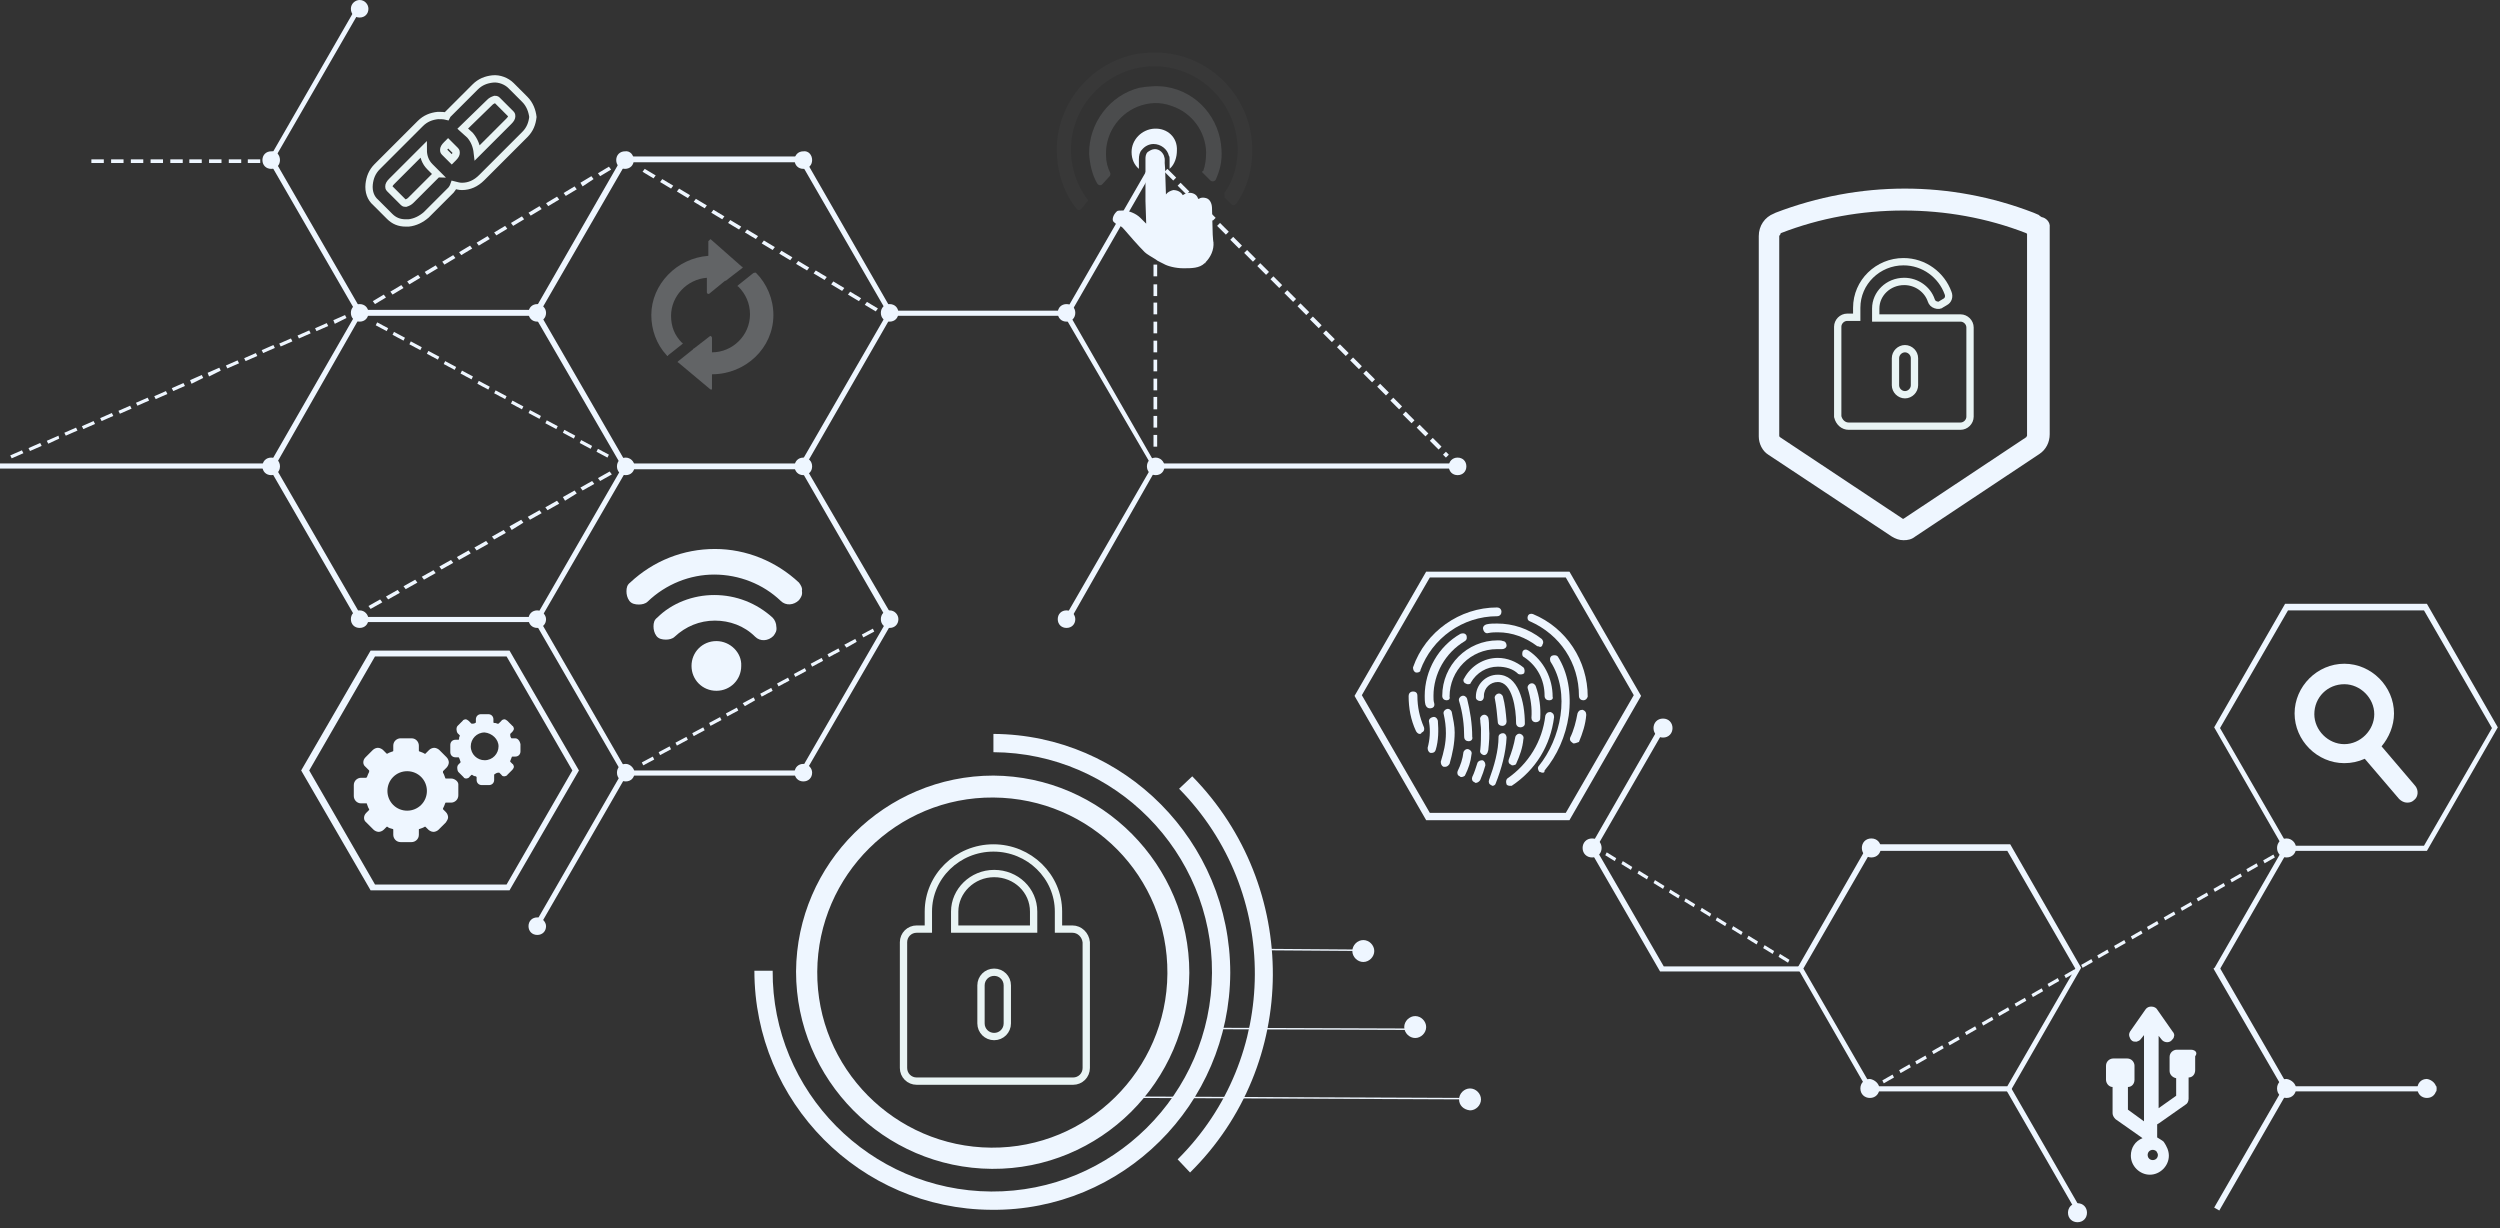 <svg width="342" height="168" viewBox="0 0 342 168" fill="none" xmlns="http://www.w3.org/2000/svg">
<rect x="0" y="0" width="342" height="168" fill="#333333" stroke="none"/>
<path d="M246.4 132.9H227.1L217.4 116.1L227 99.4L227.7 99.8L218.3 116.1L227.6 132.2H246.4V132.9Z" fill="#EEF6FF"/>
<path d="M275 149.3H255.6L245.9 132.4L255.6 115.5H275L284.7 132.4L275 149.3ZM256 148.6H274.6L283.9 132.5L274.6 116.4H256L246.7 132.5L256 148.6Z" fill="#EEF6FF"/>
<path d="M275.1 148.8L274.5 149.2L284 165.7L284.6 165.3L275.1 148.8Z" fill="#EEF6FF"/>
<path d="M303.6 165.6L302.9 165.2L312.3 148.9L302.8 132.5L303.5 132.1L313.2 148.9L303.6 165.6Z" fill="#EEF6FF"/>
<path d="M312.5 115.8L302.9 132.5L303.5 132.9L313.1 116.2L312.5 115.8Z" fill="#EEF6FF"/>
<path d="M333.3 148.6H312.8V149.3H333.3V148.6Z" fill="#EEF6FF"/>
<path d="M214.2 79L223.5 95.1L214.2 111.2H195.6L186.3 95.1L195.6 79H214.2ZM214.7 78.2H195.1L185.3 95.2L195.1 112.2H214.7L224.5 95.2L214.7 78.2Z" fill="#EEF6FF"/>
<path d="M257.3 116C257.3 116.7 256.8 117.3 256 117.3C255.3 117.3 254.7 116.8 254.7 116C254.7 115.3 255.2 114.7 256 114.7C256.8 114.7 257.3 115.3 257.3 116Z" fill="#EEF6FF"/>
<path d="M314.1 116C314.1 116.7 313.6 117.3 312.8 117.3C312.1 117.3 311.5 116.8 311.5 116C311.5 115.3 312 114.7 312.8 114.7C313.5 114.7 314.1 115.3 314.1 116Z" fill="#EEF6FF"/>
<path d="M285.5 165.9C285.5 166.6 285 167.2 284.2 167.2C283.5 167.2 282.9 166.7 282.9 165.9C282.9 165.2 283.4 164.6 284.2 164.6C285 164.6 285.5 165.2 285.5 165.9Z" fill="#EEF6FF"/>
<path d="M257.1 148.9C257.1 149.6 256.6 150.2 255.8 150.2C255.1 150.2 254.5 149.7 254.5 148.9C254.5 148.2 255 147.6 255.8 147.6C256.5 147.7 257.1 148.3 257.1 148.9Z" fill="#EEF6FF"/>
<path d="M333.3 148.9C333.3 149.6 332.8 150.2 332 150.2C331.3 150.2 330.7 149.7 330.7 148.9C330.7 148.2 331.2 147.6 332 147.6C332.7 147.7 333.3 148.3 333.3 148.9Z" fill="#EEF6FF"/>
<path d="M314.1 148.9C314.1 149.6 313.6 150.2 312.8 150.2C312.1 150.2 311.5 149.7 311.5 148.9C311.5 148.2 312 147.6 312.8 147.6C313.5 147.7 314.1 148.3 314.1 148.9Z" fill="#EEF6FF"/>
<path d="M219.1 116C219.1 116.7 218.6 117.3 217.8 117.3C217.1 117.3 216.5 116.8 216.5 116C216.5 115.3 217 114.7 217.8 114.7C218.6 114.7 219.1 115.3 219.1 116Z" fill="#EEF6FF"/>
<path d="M228.8 99.6C228.8 100.3 228.3 100.9 227.5 100.9C226.8 100.9 226.2 100.4 226.2 99.6C226.2 98.9 226.7 98.3 227.5 98.3C228.3 98.3 228.8 98.9 228.8 99.6Z" fill="#EEF6FF"/>
<path d="M83.1 62.6L81.6 61.8L81.8 61.4L83.3 62.2L83.1 62.6ZM80.8 61.4L79.3 60.6L79.5 60.2L81 61L80.8 61.4ZM78.5 60L77 59.2L77.2 58.8L78.7 59.6L78.5 60ZM76.1 58.7L74.6 57.9L74.8 57.5L76.3 58.3L76.1 58.7ZM73.8 57.3L72.3 56.5L72.5 56.1L74 56.9L73.8 57.3ZM71.4 56L69.9 55.2L70.1 54.8L71.6 55.6L71.4 56ZM69.1 54.6L67.6 53.8L67.8 53.4L69.3 54.2L69.1 54.6ZM66.8 53.3L65.3 52.5L65.5 52.1L67 52.9L66.8 53.3ZM64.5 51.9L63 51.1L63.2 50.7L64.7 51.5L64.5 51.9ZM62.2 50.6L60.7 49.8L60.9 49.4L62.4 50.2L62.2 50.6ZM59.9 49.2L58.4 48.4L58.6 48L60.1 48.8L59.9 49.2ZM57.5 47.9L56 47.1L56.2 46.7L57.7 47.5L57.5 47.9ZM55.2 46.6L53.7 45.8L53.9 45.4L55.4 46.2L55.2 46.6ZM52.9 45.3L51.4 44.5L51.6 44.1L53.1 44.9L52.9 45.3Z" fill="#EEF6FF"/>
<path d="M88 104.7L87.8 104.3L89.3 103.5L89.5 103.9L88 104.7ZM90.3 103.3L90.1 102.9L91.6 102.1L91.8 102.5L90.3 103.3ZM92.6 102L92.4 101.6L93.9 100.8L94.1 101.2L92.6 102ZM94.9 100.7L94.7 100.3L96.2 99.5L96.4 99.9L94.9 100.7ZM97.2 99.3L97 98.9L98.5 98.1L98.7 98.5L97.2 99.3ZM99.5 98L99.3 97.6L100.8 96.8L101 97.2L99.5 98ZM101.9 96.6L101.6 96.2L103.1 95.4L103.3 95.8L101.9 96.6ZM104.2 95.3L104 94.9L105.5 94.1L105.7 94.5L104.2 95.3ZM106.5 93.9L106.3 93.5L107.8 92.7L108 93.1L106.5 93.9ZM108.8 92.6L108.6 92.2L110.1 91.4L110.3 91.8L108.8 92.6ZM111.1 91.2L110.9 90.8L112.4 90L112.6 90.4L111.1 91.2ZM113.4 89.9L113.2 89.5L114.7 88.7L114.9 89.1L113.4 89.9ZM115.8 88.6L115.5 88.2L117 87.4L117.2 87.8L115.8 88.6ZM118.1 87.2L117.9 86.8L119.4 86L119.6 86.4L118.1 87.2Z" fill="#EEF6FF"/>
<path d="M1.6 62.7L1.4 62.3L3 61.6L3.2 62L1.6 62.7ZM4.1 61.7L3.9 61.3L5.5 60.6L5.7 61L4.1 61.7ZM6.6 60.7L6.4 60.3L8 59.6L8.1 60L6.6 60.7ZM9 59.6L8.8 59.2L10.4 58.5L10.6 58.9L9 59.6ZM11.4 58.7L11.2 58.3L12.8 57.6L13 58L11.4 58.7ZM13.9 57.6L13.7 57.2L15.3 56.5L15.5 56.9L13.9 57.6ZM16.4 56.6L16.2 56.2L17.8 55.5L18 55.9L16.4 56.6ZM18.8 55.5L18.6 55.1L20.2 54.4L20.4 54.8L18.8 55.5ZM21.3 54.6L21.1 54.2L22.7 53.5L22.9 53.9L21.3 54.6ZM23.7 53.5L23.5 53.1L25.1 52.4L25.3 52.8L23.7 53.5ZM26.2 52.5L26 52L27.6 51.3L27.8 51.7L26.2 52.5ZM28.6 51.5L28.4 51L30 50.3L30.2 50.7L28.6 51.5ZM31.1 50.4L30.9 50L32.5 49.3L32.7 49.7L31.1 50.4ZM33.6 49.4L33.4 49L35 48.3L35.2 48.7L33.6 49.4ZM36 48.3L35.8 47.9L37.4 47.2L37.6 47.6L36 48.3ZM38.4 47.4L38.2 47L39.8 46.3L40 46.7L38.4 47.4ZM40.9 46.3L40.7 45.9L42.3 45.2L42.5 45.6L40.9 46.3ZM43.3 45.3L43.1 44.9L44.7 44.2L44.9 44.6L43.3 45.3ZM45.8 44.3L45.6 43.8L47.2 43.1L47.4 43.5L45.8 44.3ZM119.8 42.6L118.3 41.7L118.6 41.3L120.1 42.2L119.8 42.6ZM51.3 41.6L51 41.2L52.5 40.3L52.8 40.7L51.3 41.6ZM117.5 41.2L116 40.3L116.3 39.9L117.8 40.8L117.5 41.2ZM53.7 40.3L53.4 39.9L54.9 39L55.2 39.4L53.7 40.3ZM115.2 39.8L113.7 38.9L114 38.5L115.5 39.4L115.2 39.8ZM56 38.9L55.7 38.5L57.2 37.6L57.5 38L56 38.9ZM112.8 38.3L111.3 37.4L111.6 37L113.1 37.9L112.8 38.3ZM58.4 37.6L58.1 37.2L59.6 36.3L59.9 36.7L58.4 37.6ZM110.4 37L108.9 36.1L109.2 35.7L110.7 36.6L110.4 37ZM60.8 36.2L60.5 35.8L62 34.9L62.3 35.3L60.8 36.2ZM108.1 35.6L106.6 34.7L106.9 34.3L108.4 35.2L108.1 35.6ZM63.1 34.9L62.8 34.5L64.3 33.6L64.6 34L63.1 34.9ZM105.7 34.2L104.2 33.3L104.5 32.9L106 33.8L105.7 34.2ZM65.5 33.6L65.2 33.2L66.7 32.3L67 32.7L65.5 33.6ZM103.4 32.7L101.9 31.8L102.2 31.4L103.7 32.3L103.4 32.7ZM67.9 32.2L67.6 31.8L69.1 30.9L69.4 31.3L67.9 32.2ZM101.1 31.4L99.6 30.5L99.9 30.1L101.4 31L101.1 31.4ZM70.2 30.9L69.9 30.5L71.4 29.6L71.7 30L70.2 30.9ZM98.8 30L97.3 29.1L97.6 28.7L99.1 29.6L98.8 30ZM72.6 29.5L72.3 29.1L73.8 28.2L74.1 28.6L72.6 29.5ZM96.4 28.5L94.9 27.6L95.2 27.2L96.7 28.1L96.4 28.5ZM75 28.2L74.7 27.8L76.2 26.9L76.5 27.3L75 28.2ZM94.1 27.1L92.6 26.2L92.9 25.8L94.4 26.7L94.1 27.1ZM77.4 26.8L77.1 26.4L78.6 25.5L78.9 25.9L77.4 26.8ZM91.8 25.8L90.3 24.9L90.6 24.5L92.1 25.4L91.8 25.8ZM79.7 25.5L79.4 25L80.9 24.1L81.2 24.5L79.7 25.5ZM89.4 24.4L87.9 23.5L88.2 23.1L89.7 24L89.4 24.4ZM82.1 24.1L81.8 23.7L83.3 22.8L83.6 23.2L82.1 24.1Z" fill="#EEF6FF"/>
<path d="M157.8 21.2V22.3H158.2L158.6 22.7L159 22.3L157.8 21.2ZM159.7 23.1L159.3 23.5L160.5 24.7L160.9 24.3L159.7 23.1ZM158.3 23.3H157.8V25H158.3V23.3ZM161.5 25L161.1 25.4L162.3 26.6L162.7 26.2L161.5 25ZM158.3 25.9H157.8V27.5H158.3V25.9ZM163.3 26.8L162.9 27.2L164.1 28.4L164.5 28L163.3 26.8ZM158.3 28.5H157.8V30.1H158.3V28.5ZM165.1 28.6L164.7 29L165.9 30.2L166.3 29.8L165.1 28.6ZM166.9 30.5L166.5 30.9L167.7 32.1L168.1 31.7L166.9 30.5ZM158.3 31.1H157.8V32.7H158.3V31.1ZM168.7 32.4L168.3 32.8L169.5 34L169.9 33.6L168.7 32.4ZM158.3 33.6H157.8V35.2H158.3V33.6ZM170.6 34.2L170.2 34.6L171.4 35.8L171.8 35.4L170.6 34.2ZM172.4 36L172 36.4L173.2 37.6L173.6 37.2L172.4 36ZM158.3 36.2H157.8V37.8H158.3V36.2ZM174.2 37.8L173.8 38.2L175 39.4L175.4 39L174.2 37.8ZM158.3 38.9H157.8V40.5H158.3V38.9ZM176.1 39.7L175.7 40.1L176.9 41.3L177.3 40.9L176.1 39.7ZM158.3 41.4H157.8V43H158.3V41.4ZM177.9 41.5L177.5 41.9L178.7 43.1L179.1 42.7L177.9 41.5ZM179.6 43.3L179.2 43.7L180.4 44.9L180.8 44.5L179.6 43.3ZM158.3 44H157.8V45.6H158.3V44ZM181.4 45.2L181 45.6L182.2 46.8L182.6 46.4L181.4 45.2ZM158.3 46.6H157.8V48.2H158.3V46.6ZM183.3 47.1L182.9 47.5L184.1 48.7L184.5 48.3L183.3 47.1ZM185.1 48.9L184.7 49.3L185.9 50.5L186.3 50.1L185.1 48.9ZM158.3 49.2H157.8V50.8H158.3V49.2ZM186.9 50.7L186.5 51.1L187.7 52.3L188.1 51.9L186.9 50.7ZM158.3 51.8H157.8V53.4H158.3V51.8ZM188.8 52.5L188.4 52.9L189.6 54.1L190 53.7L188.8 52.5ZM158.3 54.3H157.8V56H158.3V54.3ZM190.6 54.4L190.2 54.8L191.4 56L191.8 55.6L190.6 54.4ZM192.3 56.3L191.9 56.7L193.1 57.9L193.5 57.5L192.3 56.3ZM158.3 56.9H157.8V58.5H158.3V56.9ZM194.2 58.1L193.8 58.5L195 59.7L195.4 59.3L194.2 58.1ZM158.3 59.5H157.8V61.1H158.3V59.5ZM196 59.9L195.6 60.3L196.8 61.5L197.2 61.1L196 59.9ZM197.8 61.8L197.4 62.2L197.8 62.6L198.2 62.2L197.8 61.8Z" fill="#EEF6FF"/>
<path d="M35.6 22.3H33.9V21.8H35.6V22.3ZM33 22.3H31.3V21.8H33V22.3ZM30.3 22.3H28.6V21.8H30.3V22.3ZM27.6 22.3H25.9V21.8H27.6V22.3ZM25 22.3H23.3V21.8H25V22.3ZM22.3 22.3H20.6V21.8H22.3V22.3ZM19.6 22.3H17.9V21.8H19.6V22.3ZM16.9 22.3H15.2V21.8H16.9V22.3ZM14.2 22.3H12.5V21.8H14.2V22.3Z" fill="#EEF6FF"/>
<path d="M50.7 83.3L50.4 82.9L52 82L52.3 82.4L50.7 83.3ZM53.1 82L52.8 81.6L54.4 80.7L54.7 81.1L53.1 82ZM55.5 80.6L55.2 80.2L56.8 79.3L57.1 79.7L55.5 80.6ZM58 79.3L57.7 78.9L59.3 78L59.6 78.4L58 79.3ZM60.4 77.9L60.1 77.5L61.7 76.6L62 77L60.4 77.9ZM62.8 76.6L62.5 76.2L64.1 75.3L64.4 75.7L62.8 76.6ZM65.2 75.3L64.9 74.9L66.5 74L66.8 74.4L65.2 75.3ZM67.6 73.8L67.3 73.4L68.9 72.5L69.2 72.9L67.6 73.8ZM70 72.5L69.7 72L71.3 71.1L71.6 71.5L70 72.5ZM72.5 71.1L72.2 70.7L73.8 69.8L74.1 70.2L72.5 71.1ZM74.9 69.8L74.6 69.4L76.2 68.5L76.5 68.9L74.9 69.8ZM77.3 68.5L77 68L78.6 67.1L78.9 67.5L77.3 68.5ZM79.7 67.1L79.4 66.7L81 65.8L81.3 66.2L79.7 67.1ZM82.1 65.8L81.8 65.4L83.4 64.5L83.7 64.9L82.1 65.8Z" fill="#EEF6FF"/>
<path d="M73.5 43.2H49L36.7 21.9L48.9 0.7L49.5 1L37.5 21.8L49.4 42.4H73.4V43.2H73.5Z" fill="#EEF6FF"/>
<path d="M85.2 105.5L73.1 126.5L73.7 126.9L85.8 105.9L85.2 105.5Z" fill="#EEF6FF"/>
<path d="M109.9 64.2H85.3L72.9 42.8L85.2 21.4H109.9L122.2 42.8L109.9 64.2ZM85.7 63.4H109.5L121.4 42.8L109.5 22.2H85.7L73.8 42.8L85.7 63.4Z" fill="#EEF6FF"/>
<path d="M109.9 106.1H85.3L73.1 85L73.7 84.6L85.7 105.4H109.5L121.4 84.8L109.4 64L110 63.6L122.3 84.7L109.9 106.1Z" fill="#EEF6FF"/>
<path d="M73.7 85.1H49L36.7 63.8L49 42.4H73.4V43.1H49.4L37.6 63.8L49.5 84.4H73.3L85.3 63.6L85.9 64L73.7 85.1Z" fill="#EEF6FF"/>
<path d="M146.3 85L145.6 84.6L157.6 63.8L145.6 43.2H121.6V42.5H146L158.3 63.9L146.3 85Z" fill="#EEF6FF"/>
<path d="M157.8 21.7L145.7 42.7L146.3 43.1L158.4 22.1L157.8 21.7Z" fill="#EEF6FF"/>
<path d="M199.4 63.4H158V64.1H199.4V63.4Z" fill="#EEF6FF"/>
<path d="M37.1 63.4H0V64.1H37.1V63.4Z" fill="#EEF6FF"/>
<path d="M74.7 84.7C74.7 85.4 74.2 85.9 73.5 85.9C72.8 85.9 72.3 85.4 72.3 84.7C72.3 84 72.8 83.5 73.5 83.5C74.1 83.5 74.7 84.1 74.7 84.7Z" fill="#EEF6FF"/>
<path d="M50.4 84.7C50.4 85.4 49.9 85.9 49.2 85.9C48.5 85.9 48 85.4 48 84.7C48 84 48.5 83.5 49.2 83.5C49.9 83.5 50.4 84.1 50.4 84.7Z" fill="#EEF6FF"/>
<path d="M74.7 126.7C74.7 127.4 74.2 127.9 73.5 127.9C72.8 127.9 72.3 127.4 72.3 126.7C72.3 126 72.8 125.5 73.5 125.5C74.1 125.5 74.7 126.1 74.7 126.7Z" fill="#EEF6FF"/>
<path d="M86.8 63.8C86.8 64.5 86.3 65 85.6 65C84.9 65 84.4 64.5 84.4 63.8C84.4 63.1 84.9 62.6 85.6 62.6C86.2 62.6 86.8 63.1 86.8 63.8Z" fill="#EEF6FF"/>
<path d="M86.8 105.7C86.8 106.4 86.3 106.9 85.6 106.9C84.9 106.9 84.4 106.4 84.4 105.7C84.4 105 84.9 104.5 85.6 104.5C86.2 104.5 86.8 105.1 86.8 105.7Z" fill="#EEF6FF"/>
<path d="M111.1 63.8C111.1 64.5 110.6 65 109.9 65C109.2 65 108.7 64.5 108.7 63.8C108.7 63.1 109.2 62.6 109.9 62.6C110.6 62.6 111.1 63.1 111.1 63.8Z" fill="#EEF6FF"/>
<path d="M111.1 21.9C111.1 22.6 110.6 23.1 109.9 23.1C109.2 23.1 108.7 22.6 108.7 21.9C108.7 21.2 109.2 20.7 109.9 20.7C110.6 20.6 111.1 21.2 111.1 21.9Z" fill="#EEF6FF"/>
<path d="M86.7 21.9C86.7 22.6 86.2 23.1 85.5 23.1C84.8 23.1 84.3 22.6 84.3 21.9C84.3 21.2 84.8 20.7 85.5 20.7C86.2 20.6 86.7 21.2 86.7 21.9Z" fill="#EEF6FF"/>
<path d="M159.3 63.8C159.3 64.5 158.8 65 158.1 65C157.4 65 156.9 64.5 156.9 63.8C156.9 63.1 157.4 62.6 158.1 62.6C158.7 62.6 159.3 63.1 159.3 63.8Z" fill="#EEF6FF"/>
<path d="M200.6 63.8C200.6 64.5 200.1 65 199.4 65C198.7 65 198.2 64.5 198.2 63.8C198.2 63.1 198.7 62.6 199.4 62.6C200.1 62.6 200.6 63.1 200.6 63.8Z" fill="#EEF6FF"/>
<path d="M38.3 63.8C38.3 64.5 37.8 65 37.1 65C36.4 65 35.9 64.5 35.9 63.8C35.9 63.1 36.4 62.6 37.1 62.6C37.8 62.6 38.3 63.1 38.3 63.8Z" fill="#EEF6FF"/>
<path d="M74.7 42.8C74.7 43.5 74.2 44 73.5 44C72.8 44 72.3 43.5 72.3 42.8C72.3 42.1 72.8 41.6 73.5 41.6C74.1 41.6 74.7 42.1 74.7 42.8Z" fill="#EEF6FF"/>
<path d="M50.4 42.8C50.4 43.5 49.9 44 49.2 44C48.5 44 48 43.5 48 42.8C48 42.1 48.5 41.6 49.2 41.6C49.9 41.6 50.4 42.1 50.4 42.8Z" fill="#EEF6FF"/>
<path d="M147.1 42.8C147.1 43.5 146.6 44 145.9 44C145.2 44 144.7 43.5 144.7 42.8C144.7 42.1 145.2 41.6 145.9 41.6C146.6 41.6 147.1 42.1 147.1 42.8Z" fill="#EEF6FF"/>
<path d="M159.3 21.9C159.3 22.6 158.8 23.1 158.1 23.1C157.4 23.1 156.9 22.6 156.9 21.9C156.9 21.2 157.4 20.7 158.1 20.7C158.7 20.6 159.3 21.2 159.3 21.9Z" fill="#EEF6FF"/>
<path d="M122.9 42.8C122.9 43.5 122.4 44 121.7 44C121 44 120.5 43.5 120.5 42.8C120.5 42.1 121 41.6 121.7 41.6C122.4 41.6 122.9 42.1 122.9 42.8Z" fill="#EEF6FF"/>
<path d="M111.1 105.7C111.1 106.4 110.6 106.9 109.9 106.9C109.2 106.9 108.7 106.4 108.7 105.7C108.7 105 109.2 104.5 109.9 104.5C110.6 104.5 111.1 105.1 111.1 105.7Z" fill="#EEF6FF"/>
<path d="M122.9 84.7C122.9 85.4 122.4 85.9 121.7 85.9C121 85.9 120.5 85.4 120.5 84.7C120.5 84 121 83.5 121.7 83.5C122.4 83.5 122.9 84.1 122.9 84.7Z" fill="#EEF6FF"/>
<path d="M147.1 84.7C147.1 85.4 146.6 85.9 145.9 85.9C145.2 85.9 144.7 85.4 144.7 84.7C144.7 84 145.2 83.5 145.9 83.5C146.6 83.5 147.1 84.1 147.1 84.7Z" fill="#EEF6FF"/>
<path d="M38.3 21.9C38.3 22.6 37.8 23.1 37.1 23.1C36.4 23.1 35.9 22.6 35.9 21.9C35.9 21.2 36.4 20.7 37.1 20.7C37.8 20.6 38.3 21.2 38.3 21.9Z" fill="#EEF6FF"/>
<path d="M50.4 1.2C50.4 1.9 49.9 2.4 49.2 2.4C48.5 2.4 48 1.9 48 1.2C48 0.5 48.6 0 49.2 0C49.9 0 50.4 0.6 50.4 1.2Z" fill="#EEF6FF"/>
<g opacity="0.5">
<path opacity="0.5" d="M97.3 32.8C97.2 32.7 97.2 32.7 97.1 32.8C97 32.9 96.9 33 96.9 33V35C92.6 35.3 89.1 38.9 89.1 43.1C89.1 45.1 89.8 47.1 91.2 48.6C91.3 48.7 91.3 48.7 91.3 48.7C91.4 48.7 91.4 48.7 91.4 48.6L93.3 47.1C93.4 47 93.4 47 93.4 47C93.4 46.9 93.4 46.9 93.3 46.9C92.3 45.9 91.8 44.7 91.8 43.2C91.8 40.5 94 38.2 96.7 38V40C96.7 40.1 96.8 40.1 96.8 40.2C96.9 40.2 96.9 40.2 97 40.2L99.2 38.4C99.2 38.4 99.2 38.4 99.3 38.4L100.2 37.7L101.5 36.7C101.6 36.6 101.6 36.6 101.6 36.6C101.6 36.5 101.6 36.5 101.5 36.5L97.3 32.8Z" fill="#EEF6FF"/>
<path opacity="0.5" d="M103 37.4L101 39C100.9 39.1 100.9 39.1 100.9 39.1C100.9 39.2 100.9 39.2 101 39.2C102 40.2 102.6 41.5 102.6 43C102.6 45.9 100.2 48.2 97.4 48.2V46.2C97.4 46.1 97.3 46.1 97.3 46C97.2 45.9 97.2 46 97.1 46L94.9 47.7C94.8 47.7 94.8 47.7 94.8 47.8L92.8 49.4C92.7 49.5 92.7 49.5 92.7 49.5C92.7 49.5 92.7 49.6 92.8 49.6L97.1 53.2C97.2 53.2 97.2 53.3 97.2 53.3H97.3C97.4 53.3 97.4 53.2 97.4 53.1V51.2C102 51.2 105.8 47.6 105.8 43.1C105.8 40.9 104.9 38.8 103.4 37.3C103.3 37.3 103.1 37.3 103 37.4Z" fill="#EEF6FF"/>
</g>
<path d="M219.8 116.6L219.6 117L220.9 117.8L221.1 117.4L219.8 116.6ZM222 117.8L221.8 118.2L223.1 119L223.3 118.6L222 117.8ZM224.2 119.1L224 119.5L225.3 120.3L225.5 119.9L224.2 119.1ZM226.4 120.4L226.2 120.8L227.5 121.6L227.7 121.2L226.4 120.4ZM228.5 121.7L228.3 122.1L229.6 122.9L229.8 122.5L228.5 121.7ZM230.6 122.9L230.4 123.3L231.7 124.1L231.9 123.7L230.6 122.9ZM232.8 124.2L232.6 124.6L233.9 125.4L234.1 125L232.8 124.2ZM234.9 125.5L234.7 125.9L236 126.7L236.2 126.3L234.9 125.5ZM237.1 126.7L236.9 127.1L238.2 127.9L238.4 127.5L237.1 126.7ZM239.2 128L239 128.4L240.3 129.2L240.5 128.8L239.2 128ZM241.4 129.3L241.2 129.7L242.5 130.5L242.7 130.1L241.4 129.3ZM243.5 130.5L243.3 130.9L244.6 131.7L244.8 131.3L243.5 130.5Z" fill="#EEF6FF"/>
<path d="M257.7 148.2L257.5 147.8L258.9 147L259.1 147.4L257.7 148.2ZM260 146.8L259.8 146.4L261.2 145.6L261.4 146L260 146.8ZM262.2 145.6L262 145.2L263.4 144.4L263.6 144.8L262.2 145.6ZM264.5 144.2L264.3 143.8L265.7 143L265.9 143.4L264.5 144.2ZM266.7 143L266.5 142.6L267.9 141.8L268.1 142.2L266.7 143ZM269 141.6L268.8 141.2L270.2 140.4L270.4 140.8L269 141.6ZM271.3 140.3L271.1 139.9L272.5 139.1L272.7 139.5L271.3 140.3ZM273.5 139L273.3 138.6L274.7 137.8L274.9 138.2L273.5 139ZM275.8 137.7L275.6 137.3L277 136.5L277.2 136.9L275.8 137.7ZM278.1 136.4L277.9 136L279.3 135.2L279.5 135.6L278.1 136.4ZM280.3 135L280.1 134.6L281.5 133.8L281.7 134.2L280.3 135ZM282.6 133.8L282.4 133.4L283.8 132.6L284 133L282.6 133.8ZM284.9 132.4L284.7 132L286.1 131.2L286.3 131.6L284.9 132.4ZM287.1 131.1L286.9 130.7L288.3 129.9L288.5 130.3L287.1 131.1ZM289.4 129.8L289.2 129.4L290.6 128.6L290.8 129L289.4 129.8ZM291.7 128.5L291.5 128.1L292.9 127.3L293.1 127.7L291.7 128.5ZM293.9 127.2L293.7 126.8L295.1 126L295.3 126.4L293.9 127.2ZM296.2 125.9L296 125.5L297.4 124.7L297.6 125.1L296.2 125.9ZM298.5 124.6L298.3 124.2L299.7 123.4L299.9 123.8L298.5 124.6ZM300.7 123.3L300.5 122.9L301.9 122.1L302.1 122.5L300.7 123.3ZM303 122L302.8 121.6L304.2 120.8L304.4 121.2L303 122ZM305.3 120.7L305.1 120.3L306.5 119.5L306.7 119.9L305.3 120.7ZM307.5 119.3L307.3 118.9L308.7 118.1L308.9 118.5L307.5 119.3ZM309.8 118.1L309.6 117.7L311 116.9L311.2 117.3L309.8 118.1Z" fill="#EEF6FF"/>
<g opacity="0.4">
<g opacity="0.4">
<g opacity="0.4">
<path opacity="0.4" d="M167.6 27.1L168.5 28C168.7 28.1 168.9 28.1 169.1 27.9C170.7 25.6 171.4 22.9 171.3 20.1C171.1 12.8 164.9 6.9 157.5 7.2C157 7.2 156.5 7.3 156 7.3C149.9 8.2 145.1 13.3 144.6 19.5C144.4 22.9 145.3 26.1 147.3 28.6C147.5 28.8 147.7 28.8 147.9 28.6L148.7 27.6C148.9 27.5 148.9 27.3 148.7 27.2C147.3 25.3 146.5 22.9 146.5 20.5C146.5 14.6 151.1 9.6 157 9.1C163.5 8.6 169 13.6 169.3 20C169.4 22.3 168.8 24.6 167.5 26.4C167.5 26.8 167.5 27.1 167.6 27.1Z" fill="#EEF6FF"/>
</g>
</g>
</g>
<g opacity="0.6">
<g opacity="0.6">
<g opacity="0.6">
<path opacity="0.6" d="M164.6 23.7L165.6 24.7C165.8 24.9 166.2 24.8 166.3 24.6C166.9 23.3 167.2 22 167.1 20.5C166.9 16.2 163.8 12.6 159.6 11.9C158.4 11.7 157.1 11.8 155.9 12C151.8 13 148.9 16.9 149 21.1C149.1 22.5 149.4 23.9 150.1 25.1C150.3 25.4 150.6 25.4 150.8 25.2L151.8 24.1C151.9 24 151.9 23.8 151.9 23.7C151.5 22.9 151.3 22.1 151.3 21.2C151.2 18.4 152.9 15.7 155.6 14.6C157.1 14 158.7 13.9 160.3 14.5C163 15.4 164.9 17.9 165 20.8C165 21.7 164.9 22.6 164.6 23.4C164.4 23.4 164.4 23.6 164.6 23.7Z" fill="#EEF6FF"/>
</g>
</g>
</g>
<path d="M165.9 32.1L165.8 28.4C165.8 28.2 165.7 27.3 165 27.1C164.6 27 164.3 27 164 27.2H163.9C163.8 26.8 163.5 26.5 163 26.4C162.5 26.3 162.1 26.5 161.8 26.7C161.6 26.3 161.1 26 160.5 26C160.1 26.1 159.7 26.3 159.5 26.6L159.4 23.5C159.4 22.9 159.3 22.2 159.3 21.6C159.2 20.9 158.6 20.4 158 20.4C157.6 20.4 157.3 20.6 157 20.8C156.7 21.1 156.7 21.5 156.7 21.8V23.3V27.5C156.7 27.6 156.8 30.6 156.8 30.6C156.6 30.4 156.3 30.1 156 29.8C155.4 29.2 154.4 28.8 153.6 28.8C153.2 28.8 152.9 28.8 152.8 28.9C152.7 29 152.7 29 152.7 29C152.3 29.4 152.1 30 152.3 30.3C152.4 30.4 152.6 30.6 152.8 30.7C153.1 30.8 153.5 31 153.8 31.4C154.4 32.1 155.7 33.6 156.6 34.5C156.7 34.6 157.1 34.9 157.3 35C157.8 35.3 158.3 35.6 158.4 35.7C158.6 35.8 159.2 36.1 159.2 36.1C159.7 36.4 160.8 36.7 161.9 36.7C163 36.7 164.1 36.7 164.8 36H164.9V35.9C165.6 35.2 166.1 34.2 166 33.1C166 33.3 165.9 32.4 165.9 32.1Z" fill="#EEF6FF"/>
<path d="M157.9 17.6C156.2 17.7 154.8 19.1 154.8 20.8C154.8 21.8 155.2 22.6 155.8 23.1V21.8C155.8 21.3 155.9 20.8 156.2 20.5C156.6 20 157.2 19.7 157.8 19.7C158.8 19.7 159.7 20.4 159.9 21.3C160 21.4 160 21.6 160 21.8V23.1C160.7 22.5 161 21.5 161 20.6C161.1 18.8 159.7 17.5 157.9 17.6Z" fill="#EEF6FF"/>
<path d="M97.7 81.4C94.8 81.4 91.9 82.5 89.9 84.5C89.5 84.8 89.4 85.2 89.4 85.7C89.4 86.1 89.5 86.6 89.8 87C90.1 87.4 90.6 87.5 91.1 87.5C91.5 87.5 92 87.4 92.3 87.1C93.8 85.7 95.7 84.9 97.8 84.9C99.8 84.9 101.8 85.6 103.3 87.1C104 87.8 105.1 87.7 105.8 87C106.1 86.6 106.3 86.3 106.2 85.7C106.2 85.3 106 84.8 105.7 84.5C103.5 82.5 100.7 81.4 97.7 81.4Z" fill="#EEF6FF"/>
<path d="M109.3 79.7C106.2 76.8 102.1 75.1 97.8 75.1C93.5 75.1 89.4 76.7 86.2 79.7C85.8 80 85.7 80.4 85.7 80.9C85.7 81.3 85.8 81.8 86.1 82.2C86.4 82.6 86.9 82.7 87.4 82.7C87.8 82.7 88.3 82.6 88.6 82.3C91.1 79.9 94.4 78.6 97.7 78.6C101.1 78.6 104.4 79.9 106.8 82.2C107.5 82.9 108.6 82.8 109.3 82.1C109.6 81.7 109.8 81.4 109.7 80.8C109.8 80.5 109.6 80.1 109.3 79.7Z" fill="#EEF6FF"/>
<path d="M98 87.7C96.1 87.7 94.6 89.2 94.6 91.1C94.6 93 96.1 94.5 98 94.5C99.9 94.5 101.4 93 101.4 91.1C101.5 89.3 99.9 87.7 98 87.7ZM98 91.2C98 91.2 98 91.1 98 91.2C98 91.1 98 91.2 98 91.2Z" fill="#EEF6FF"/>
<path d="M299.7 143.6H297.8C297.3 143.6 296.8 144 296.8 144.6V146.5C296.8 147 297.2 147.4 297.7 147.5V149.9L295.3 151.6V141.7L295.7 142.2C296 142.6 296.6 142.7 297 142.4C297.2 142.2 297.4 142 297.4 141.8C297.5 141.6 297.4 141.3 297.2 141.1L295.1 138.1C295 137.9 294.7 137.7 294.3 137.7C294 137.7 293.7 137.8 293.5 138.1L291.4 141.1C291.3 141.3 291.2 141.5 291.3 141.8C291.4 142 291.4 142.2 291.7 142.4C291.8 142.5 292.1 142.5 292.2 142.5C292.3 142.5 292.3 142.5 292.3 142.5C292.5 142.4 292.7 142.4 292.9 142.1L293.3 141.6V153.4L291.1 151.8V148.7C291.6 148.7 292 148.3 292 147.7V145.8C292 145.3 291.6 144.8 291 144.8H289.1C288.6 144.8 288.1 145.2 288.1 145.8V147.7C288.1 148.2 288.5 148.7 289 148.7V152.3C289 152.6 289.2 152.9 289.4 153.1L293.1 155.7C292.1 156.1 291.5 157 291.5 158.1C291.5 159.5 292.7 160.7 294.1 160.7C295.5 160.7 296.7 159.5 296.7 158.1C296.7 157.4 296.4 156.8 296 156.2C295.8 156 295.4 155.8 295.1 155.6V153.8C295.2 153.8 295.2 153.7 295.3 153.7L299 151.1C299.2 151 299.4 150.7 299.4 150.3V147.4C299.9 147.4 300.3 147 300.3 146.4V144.5C300.7 144 300.3 143.6 299.7 143.6ZM295.2 158C295.2 158.4 294.9 158.7 294.5 158.7C294.1 158.7 293.8 158.4 293.8 158C293.8 157.6 294.1 157.3 294.5 157.3C294.7 157.3 294.9 157.4 295 157.5C295.1 157.7 295.2 157.8 295.2 158Z" fill="#EEF6FF"/>
<path d="M194.2 100.4C194 100.4 193.8 100.2 193.7 100C193 98.5 192.7 96.9 192.7 95.2C192.7 94.9 192.9 94.6 193.3 94.6C193.7 94.6 193.9 94.8 193.9 95.2C193.9 96.7 194.2 98.1 194.8 99.5C194.9 99.8 194.8 100.1 194.5 100.2C194.4 100.4 194.3 100.4 194.2 100.4Z" fill="#EEF6FF"/>
<path d="M215.3 101.7C215.2 101.7 215.2 101.7 215.1 101.6C214.8 101.4 214.7 101.2 214.8 100.9C215.3 99.9 215.6 98.7 215.8 97.6C215.9 97.3 216.1 97.1 216.5 97.1C216.8 97.2 217 97.4 217 97.8C216.9 99.1 216.5 100.3 216 101.5C215.7 101.6 215.5 101.7 215.3 101.7Z" fill="#EEF6FF"/>
<path d="M216.6 95.8C216.3 95.8 216 95.6 216 95.2C216 90.7 213.4 86.8 209.3 85C209 84.9 208.9 84.6 209 84.3C209.1 84 209.4 83.9 209.7 84C214.3 85.9 217.2 90.4 217.2 95.3C217.1 95.6 216.9 95.8 216.6 95.8Z" fill="#EEF6FF"/>
<path d="M193.9 92C193.8 92 193.8 92 193.7 92C193.4 91.9 193.3 91.6 193.3 91.3C195 86.4 199.7 83.1 204.8 83.1C205.1 83.1 205.4 83.3 205.4 83.7C205.4 84 205.2 84.3 204.8 84.3C200.1 84.3 195.9 87.3 194.3 91.7C194.4 91.8 194.1 92 193.9 92Z" fill="#EEF6FF"/>
<path d="M195.6 96.9C195.3 96.9 195.1 96.7 195 96.4C194.9 96 194.9 95.6 194.9 95.2C194.9 91.7 196.8 88.4 199.8 86.7C200.1 86.6 200.4 86.6 200.6 86.9C200.7 87.2 200.7 87.5 200.4 87.7C197.7 89.3 196.1 92.2 196.1 95.2C196.1 95.6 196.1 95.9 196.2 96.2C196.3 96.6 196.1 96.9 195.6 96.9C195.7 96.9 195.7 96.9 195.6 96.9Z" fill="#EEF6FF"/>
<path d="M210.7 88.5C210.6 88.5 210.5 88.4 210.3 88.4C208.7 87.2 206.9 86.5 204.9 86.5C204.5 86.5 204.1 86.5 203.6 86.6C203.3 86.7 203 86.5 202.9 86.1C202.8 85.8 203 85.5 203.4 85.4C203.8 85.3 204.4 85.3 204.8 85.3C207 85.3 209.1 86 210.9 87.4C211.1 87.6 211.2 87.9 211 88.2C211 88.4 210.8 88.5 210.7 88.5Z" fill="#EEF6FF"/>
<path d="M211 105.7C210.8 105.7 210.8 105.6 210.6 105.6C210.4 105.4 210.3 105 210.5 104.8C213.5 101.1 214.9 94.8 212.1 90.5C212 90.2 212 89.9 212.3 89.7C212.6 89.6 212.9 89.6 213.1 89.8C214.5 92 215 94.9 214.6 97.9C214.2 100.7 213 103.4 211.3 105.4C211.3 105.7 211.2 105.7 211 105.7Z" fill="#EEF6FF"/>
<path d="M205.5 99.3C205.2 99.3 204.9 99.1 204.9 98.8C204.8 97.7 204.7 96.6 204.5 95.6C204.4 95.3 204.6 95 204.9 94.9C205.2 94.8 205.5 95 205.6 95.3C205.9 96.4 206 97.5 206.1 98.7C206.1 99 205.9 99.3 205.5 99.3Z" fill="#EEF6FF"/>
<path d="M204.2 107.5C204.1 107.5 204.1 107.5 204 107.4C203.7 107.3 203.6 107 203.7 106.7C204.4 104.8 205 102.7 205 100.8C205 100.5 205.3 100.3 205.6 100.3C205.9 100.3 206.1 100.6 206.1 100.9C206 103 205.4 105.2 204.6 107.2C204.6 107.3 204.4 107.5 204.2 107.5Z" fill="#EEF6FF"/>
<path d="M195.8 103C195.7 103 195.7 103 195.7 103C195.4 102.9 195.3 102.6 195.3 102.3C195.6 101.2 195.7 100 195.5 98.8C195.4 98.5 195.6 98.2 196 98.1C196.3 98 196.6 98.2 196.7 98.6C196.8 99.9 196.8 101.3 196.4 102.6C196.3 102.9 196.1 103 195.8 103Z" fill="#EEF6FF"/>
<path d="M211.9 95.8C211.6 95.8 211.3 95.6 211.3 95.2C211.3 93 210.3 91.1 208.5 89.9C208.2 89.8 208.2 89.4 208.3 89.1C208.5 88.8 208.8 88.8 209.1 89C211.2 90.4 212.4 92.8 212.4 95.3C212.5 95.6 212.3 95.8 211.9 95.8Z" fill="#EEF6FF"/>
<path d="M197.9 95.8C197.6 95.8 197.3 95.6 197.3 95.2C197.3 91 200.7 87.6 204.9 87.6C205.1 87.6 205.4 87.6 205.6 87.7C205.9 87.7 206.1 88 206.1 88.3C206.1 88.6 205.8 88.8 205.5 88.8C205.3 88.8 205.1 88.8 204.8 88.8C201.2 88.8 198.3 91.7 198.3 95.3C198.4 95.6 198.2 95.8 197.9 95.8Z" fill="#EEF6FF"/>
<path d="M197.7 104.9C197.6 104.9 197.6 104.9 197.5 104.9C197.2 104.8 197.1 104.5 197.1 104.2C197.5 102.9 197.8 101.7 197.8 100.3C197.8 99.4 197.7 98.6 197.5 97.7C197.4 97.4 197.6 97.1 197.9 97C198.2 96.9 198.5 97.1 198.6 97.4C198.8 98.4 199 99.3 199 100.2C199 101.7 198.7 103.1 198.3 104.5C198.1 104.8 197.9 104.9 197.7 104.9Z" fill="#EEF6FF"/>
<path d="M206.5 107.5C206.4 107.5 206.1 107.4 206.1 107.3C206 107 206 106.7 206.2 106.5C209.1 104.5 211 101.4 211.4 97.9C211.5 97.6 211.7 97.4 212.1 97.4C212.4 97.5 212.6 97.7 212.6 98.1C212.1 102 210.1 105.3 206.8 107.5C206.7 107.5 206.5 107.5 206.5 107.5Z" fill="#EEF6FF"/>
<path d="M200.8 93.6C200.7 93.6 200.7 93.6 200.5 93.5C200.2 93.4 200.1 93 200.3 92.8C201.2 91.1 203 90 204.9 90C206.2 90 207.4 90.5 208.4 91.3C208.6 91.5 208.6 91.9 208.5 92.1C208.3 92.3 207.9 92.3 207.7 92.2C207 91.5 206 91.2 204.9 91.2C203.4 91.2 202 92 201.2 93.4C201.2 93.6 200.9 93.6 200.8 93.6Z" fill="#EEF6FF"/>
<path d="M200.9 101.4C200.6 101.4 200.3 101.2 200.3 100.8C200.3 99.2 200.1 97.5 199.6 95.9C199.5 95.6 199.7 95.3 200 95.2C200.3 95.1 200.6 95.3 200.7 95.6C201.1 97.2 201.4 99 201.4 100.8C201.5 101.1 201.3 101.4 200.9 101.4Z" fill="#EEF6FF"/>
<path d="M199.9 106.3C199.8 106.3 199.8 106.3 199.7 106.2C199.4 106.1 199.3 105.8 199.4 105.5C199.8 104.7 200.1 103.8 200.2 102.9C200.3 102.6 200.6 102.4 200.9 102.5C201.2 102.6 201.4 102.9 201.3 103.2C201.2 104.2 200.9 105.1 200.4 106.1C200.3 106.2 200.1 106.3 199.9 106.3Z" fill="#EEF6FF"/>
<path d="M210.1 98.8C209.7 98.8 209.5 98.5 209.5 98.2C209.6 96.9 209.4 95.5 209 94.2C208.9 93.9 209.1 93.6 209.4 93.5C209.7 93.4 210 93.6 210.1 93.9C210.6 95.3 210.8 96.8 210.7 98.3C210.7 98.6 210.4 98.8 210.1 98.8Z" fill="#EEF6FF"/>
<path d="M201.9 107.1C201.8 107.1 201.8 107.1 201.7 107C201.4 106.9 201.3 106.6 201.4 106.3C201.7 105.7 201.9 105 202.1 104.4C202.2 104.1 202.5 104 202.8 104C203.1 104.1 203.2 104.4 203.2 104.7C203 105.4 202.8 106 202.5 106.7C202.4 106.9 202.1 107.1 201.9 107.1Z" fill="#EEF6FF"/>
<path d="M203 103.3C202.6 103.2 202.4 102.9 202.5 102.6C202.6 101.7 202.6 100.8 202.6 99.8C202.6 99.4 202.5 98.9 202.5 98.5C202.4 98.2 202.6 97.9 202.9 97.8C203.2 97.7 203.5 97.9 203.6 98.2C203.7 98.6 203.7 99.2 203.7 99.6C203.8 100.6 203.7 101.6 203.6 102.6C203.5 103.1 203.3 103.3 203 103.3Z" fill="#EEF6FF"/>
<path d="M208 99.5C207.7 99.5 207.4 99.3 207.4 98.9C207.4 97 206.9 93.3 204.9 93.3C203.9 93.3 203 94.1 203 95.2V95.3C203 95.6 202.8 95.9 202.5 95.9C202.2 95.9 201.9 95.7 201.9 95.4C201.9 95.3 201.9 95.3 201.9 95.3C201.9 93.7 203.2 92.3 204.9 92.3C207.7 92.3 208.6 96 208.6 99C208.6 99.3 208.3 99.5 208 99.5Z" fill="#EEF6FF"/>
<path d="M206.9 104.7C206.8 104.7 206.8 104.7 206.7 104.6C206.4 104.5 206.3 104.2 206.4 103.9C206.8 102.9 207.1 101.9 207.3 100.8C207.4 100.5 207.7 100.3 208 100.4C208.3 100.5 208.5 100.8 208.4 101.1C208.3 102.3 207.9 103.4 207.4 104.5C207.4 104.6 207.1 104.7 206.9 104.7Z" fill="#EEF6FF"/>
<path d="M330.4 107.5L325.8 102.1C326.8 100.9 327.5 99.3 327.5 97.6C327.5 93.9 324.4 90.8 320.7 90.8C317 90.8 313.9 93.9 313.9 97.6C313.9 101.3 317 104.4 320.7 104.4C321.7 104.4 322.6 104.2 323.5 103.8L328.2 109.3C328.5 109.6 328.9 109.8 329.3 109.8C329.7 109.8 330 109.7 330.3 109.4C330.8 109 330.9 108.1 330.4 107.5ZM320.7 93.6C322.9 93.6 324.8 95.5 324.8 97.7C324.8 99.9 322.9 101.8 320.7 101.8C318.5 101.8 316.6 99.9 316.6 97.7C316.6 95.4 318.4 93.6 320.7 93.6Z" fill="#EEF6FF"/>
<path d="M135.7 159.9C120.9 159.8 108.9 147.7 108.9 132.9C109 118.1 121.1 106.1 135.9 106.1C150.7 106.2 162.7 118.3 162.7 133.1C162.6 148 150.5 160 135.7 159.9ZM135.9 109.1C122.7 109 111.9 119.7 111.8 132.9C111.7 146.1 122.4 156.9 135.6 157C148.8 157.1 159.6 146.4 159.7 133.2C159.8 119.9 149.2 109.2 135.9 109.1Z" fill="#EEF6FF"/>
<path d="M135.6 165.5C117.7 165.4 103.2 150.8 103.2 132.8H105.7C105.6 149.3 119 162.9 135.6 163C152.1 163.1 165.7 149.7 165.8 133.1C165.9 116.6 152.5 103 135.9 102.9V100.4C153.8 100.5 168.3 115.1 168.3 133.1C168.2 151.1 153.6 165.7 135.6 165.5Z" fill="#EEF6FF"/>
<path d="M162.8 160.4L161.1 158.6C175.1 144.7 175.2 122 161.3 107.9L163.1 106.2C177.9 121.3 177.8 145.6 162.8 160.4Z" fill="#EEF6FF"/>
<path d="M173.1 129.8V130L186.6 130.1V129.9L173.1 129.8Z" fill="#EEF6FF"/>
<path d="M193.6 140.9L166.4 140.8V140.6L193.6 140.7V140.9Z" fill="#EEF6FF"/>
<path d="M155 150V150.2L201.1 150.4V150.2L155 150Z" fill="#EEF6FF"/>
<path d="M185 130.1C185 129.3 185.7 128.6 186.5 128.6C187.3 128.6 188 129.3 188 130.1C188 130.9 187.3 131.6 186.5 131.6C185.7 131.6 185 130.9 185 130.1Z" fill="#EEF6FF"/>
<path d="M192.1 140.5C192.1 139.7 192.8 139 193.6 139C194.4 139 195.1 139.7 195.1 140.5C195.1 141.3 194.4 142 193.6 142C192.8 142 192.1 141.3 192.1 140.5Z" fill="#EEF6FF"/>
<path d="M199.6 150.4C199.6 149.6 200.3 148.9 201.1 148.9C201.9 148.9 202.6 149.6 202.6 150.4C202.6 151.2 201.9 151.9 201.1 151.9C200.2 151.8 199.6 151.2 199.6 150.4Z" fill="#EEF6FF"/>
<path d="M279.3 29.7C279.1 29.6 279 29.5 278.9 29.4L278.2 29.1C266.8 24.7 254.4 24.7 242.9 29.1L242.7 29.2C241.4 29.7 240.6 30.9 240.6 32.3V59.7C240.6 60.7 241.1 61.7 241.9 62.2L258.8 73.4C259.3 73.7 259.8 73.9 260.4 73.9C261 73.9 261.5 73.8 262 73.4L279 62.1C279.9 61.5 280.4 60.5 280.4 59.4V31.1C280.5 30.4 279.9 29.8 279.3 29.7ZM243.5 32.2C243.5 32.1 243.6 32 243.6 31.9C249 29.8 254.7 28.8 260.4 28.8C266.1 28.8 271.8 29.8 277.2 31.9L277.3 32V59.6C277.3 59.7 277.2 59.7 277.2 59.8L260.5 70.9C260.4 71 260.3 71 260.2 70.9L243.5 59.8C243.4 59.7 243.4 59.7 243.4 59.6V32.2H243.5Z" fill="#EEF6FF"/>
<path d="M332 116.4H312.6L302.9 99.5L312.6 82.6H332L341.7 99.5L332 116.4ZM313 115.7H331.6L340.9 99.6L331.6 83.5H313L303.7 99.6L313 115.7Z" fill="#EEF6FF"/>
<path d="M69.3 89.8L78.3 105.4L69.3 121H51.3L42.3 105.4L51.3 89.8H69.3ZM69.7 89H50.7L41.2 105.4L50.7 121.8H69.7L79.2 105.4L69.7 89Z" fill="#EEF6FF"/>
<path d="M61.7 106.5H61C60.9 106.5 60.9 106.4 60.9 106.4C60.8 106.2 60.8 106 60.6 105.7C60.6 105.6 60.6 105.6 60.6 105.5L61.1 105C61.2 104.9 61.4 104.6 61.4 104.3C61.4 104.1 61.3 103.8 61.1 103.6L60.1 102.6C60 102.5 59.7 102.3 59.4 102.3C59.2 102.3 58.9 102.4 58.7 102.6L58.2 103.1C58.1 103.2 58.1 103.1 58.1 103.1C57.9 103 57.7 102.9 57.4 102.8C57.4 102.8 57.3 102.8 57.3 102.7V102C57.3 101.5 56.9 101 56.3 101H54.8C54.3 101 53.8 101.4 53.8 102V102.7C53.8 102.8 53.7 102.8 53.7 102.8C53.5 102.9 53.3 102.9 53 103.1H52.9L52.4 102.6C52.3 102.5 52 102.3 51.7 102.3C51.5 102.3 51.2 102.4 51 102.6L50 103.6C49.6 104 49.6 104.6 50 104.9L50.5 105.4C50.5 105.4 50.5 105.5 50.5 105.6C50.4 105.8 50.3 106 50.2 106.3L50.1 106.4H49.4C48.9 106.4 48.4 106.8 48.4 107.4V108.9C48.4 109.4 48.8 109.9 49.4 109.9H50.1C50.2 109.9 50.2 109.9 50.2 110C50.3 110.2 50.3 110.4 50.5 110.7V110.8L50.1 111.2C49.7 111.6 49.7 112.2 50.1 112.5L51.1 113.5C51.2 113.6 51.5 113.8 51.8 113.8C52 113.8 52.3 113.7 52.5 113.5L52.9 113.1H53C53.2 113.3 53.4 113.3 53.7 113.4C53.8 113.4 53.8 113.5 53.8 113.5V114.2C53.8 114.7 54.2 115.2 54.8 115.2H56.3C56.8 115.2 57.3 114.8 57.3 114.2V113.5C57.3 113.4 57.3 113.4 57.4 113.4C57.6 113.3 57.8 113.3 58.1 113.1H58.2L58.6 113.5C58.7 113.6 59 113.8 59.3 113.8C59.5 113.8 59.8 113.7 60 113.5L61 112.5C61.1 112.3 61.3 112.1 61.3 111.8C61.3 111.6 61.2 111.3 61 111.1L60.6 110.7V110.6C60.7 110.4 60.8 110.2 60.9 109.9C60.9 109.8 61 109.8 61 109.8H61.7C62.2 109.8 62.7 109.4 62.7 108.8V107.3C62.7 106.9 62.2 106.5 61.7 106.5ZM58.4 108.2C58.4 109.7 57.2 110.9 55.7 110.9C54.2 110.9 53 109.7 53 108.2C53 106.7 54.2 105.5 55.7 105.5C57.2 105.5 58.4 106.7 58.4 108.2ZM70.5 101H70C69.9 101 69.9 100.9 69.9 100.9C69.8 100.8 69.8 100.6 69.8 100.5V100.4L70.1 100.1C70.2 100 70.3 99.8 70.3 99.7C70.3 99.6 70.2 99.3 70.1 99.3L69.4 98.6C69.3 98.5 69.1 98.4 69 98.4C68.9 98.4 68.6 98.5 68.6 98.6L68.2 99H68C67.9 98.9 67.7 98.9 67.6 98.9C67.6 98.9 67.5 98.9 67.5 98.8V98.4C67.5 98 67.2 97.7 66.8 97.7H65.8C65.4 97.7 65.1 98 65.1 98.4V98.8C65.1 98.9 65 98.9 65 98.9C64.9 99 64.7 99 64.6 99H64.5L64.1 98.6C64 98.5 63.8 98.4 63.7 98.4C63.6 98.4 63.3 98.5 63.3 98.6L62.6 99.3C62.4 99.5 62.4 100 62.6 100.3L62.9 100.6V100.7C62.8 100.8 62.8 101 62.8 101.1C62.8 101.1 62.8 101.2 62.7 101.2H62.3C61.9 101.2 61.6 101.5 61.6 101.9V102.9C61.6 103.3 61.9 103.6 62.3 103.6H62.7C62.7 103.6 62.8 103.6 62.8 103.7C62.9 103.8 62.9 104 63 104.2V104.3L62.7 104.6C62.5 104.8 62.5 105.3 62.7 105.6L63.4 106.3C63.5 106.5 63.7 106.5 63.8 106.5C63.9 106.5 64.2 106.4 64.2 106.3L64.5 106H64.6C64.7 106.1 64.9 106.2 65.1 106.2L65.2 106.3V106.7C65.2 107.1 65.5 107.4 65.9 107.4H66.9C67.3 107.4 67.6 107.1 67.6 106.7V106C67.6 106 67.6 105.9 67.7 105.9C67.8 105.8 68 105.7 68.2 105.7H68.3L68.6 106C68.7 106.2 68.9 106.2 69 106.2C69.1 106.2 69.4 106.1 69.4 106L70.1 105.3C70.2 105.2 70.3 105 70.3 104.9C70.3 104.8 70.2 104.5 70.1 104.5L69.8 104.2V104.1C69.9 103.9 69.9 103.8 70 103.6C70 103.6 70 103.5 70.1 103.5H70.5C70.9 103.5 71.2 103.2 71.2 102.8V101.8C71.1 101.3 70.8 101 70.5 101ZM68.2 102.1C68.2 103.1 67.4 104 66.3 104C65.3 104 64.4 103.2 64.4 102.1C64.4 101.1 65.2 100.2 66.3 100.2C67.3 100.3 68.2 101.1 68.2 102.1Z" fill="#EEF6FF"/>
<path d="M71.8 13.6L69.9 11.7C69.3 11.1 68.3 10.7 67.4 10.8C66.5 10.9 65.7 11.2 65 11.9L61.3 15.6C61.2 15.7 61.2 15.7 61.1 15.9C60.7 15.8 60.3 15.8 59.9 15.8C59 15.9 58.2 16.2 57.5 16.9L51.6 22.8C50.9 23.5 50.6 24.3 50.5 25.2C50.4 26.2 50.7 27.1 51.4 27.7L53.3 29.6C53.9 30.2 54.6 30.5 55.5 30.5C55.6 30.5 55.7 30.5 55.9 30.5C56.8 30.4 57.6 30 58.3 29.4L61.7 26C61.8 25.9 62 25.6 62.1 25.3C62.5 25.4 62.8 25.5 63.2 25.5C64.2 25.5 65.1 25.1 65.9 24.3L71.8 18.4C72.5 17.7 72.8 16.9 72.9 16C72.8 15.2 72.5 14.3 71.8 13.6ZM60.8 20.8C60.7 20.7 60.7 20.6 60.7 20.5C60.7 20.3 60.8 20.1 61.1 19.8C61.2 19.7 61.2 19.7 61.3 19.6L62.3 20.6C62.4 20.7 62.4 20.8 62.4 20.9C62.4 21.1 62.3 21.3 62 21.6C61.9 21.7 61.9 21.7 61.8 21.8L60.8 20.8ZM64.3 18.5L63.3 17.6L67 14C67.2 13.8 67.4 13.7 67.7 13.6C67.8 13.6 67.9 13.6 68 13.7L69.9 15.6C70 15.7 70 15.8 70 15.9C70 16.1 69.9 16.3 69.6 16.6L65.3 20.9C65.2 20 64.9 19.2 64.3 18.5ZM59.6 24L56.2 27.4C56 27.6 55.8 27.7 55.5 27.8C55.4 27.8 55.3 27.8 55.2 27.7L53.3 25.8C53.2 25.7 53.2 25.6 53.2 25.5C53.2 25.3 53.3 25.1 53.6 24.8L57.9 20.5C57.9 21.4 58.2 22.2 58.8 22.8L59.8 23.8C59.7 23.8 59.6 23.9 59.6 24Z" stroke="#E9F4F4" stroke-miterlimit="10"/>
<path d="M146.7 127.1H144.8V124.7C144.8 119.9 140.8 116 135.9 116C131 116 127 119.9 127 124.7V127.1H125.4C124.4 127.1 123.6 127.9 123.6 128.9V146.1C123.6 147.1 124.4 147.9 125.4 147.9H146.8C147.8 147.9 148.6 147.1 148.6 146.1V128.9C148.5 127.9 147.7 127.1 146.7 127.1ZM137.8 140C137.8 141 137 141.8 136 141.8C135 141.8 134.2 141 134.2 140V134.8C134.2 133.8 135 133 136 133C137 133 137.8 133.8 137.8 134.8V140ZM141.4 127.1H130.6V124.7C130.6 121.9 133 119.5 136 119.5C139 119.5 141.4 121.8 141.4 124.7V127.1Z" stroke="#E9F4F4" stroke-miterlimit="10"/>
<path d="M252.9 58.3H268.2C268.9 58.3 269.5 57.7 269.5 57V44.8C269.5 44.1 268.9 43.5 268.2 43.5H256.6V42.2C256.6 40.2 258.3 38.5 260.5 38.5C262.2 38.5 263.7 39.6 264.2 41.1C264.3 41.4 264.5 41.6 264.8 41.7C265.1 41.8 265.4 41.8 265.6 41.6L266.1 41.3C266.5 41.1 266.7 40.6 266.5 40.1C265.6 37.6 263.2 35.8 260.4 35.8C256.9 35.8 254 38.6 254 42.1V43.4H252.7C252 43.4 251.4 44 251.4 44.7V57C251.6 57.8 252.2 58.3 252.9 58.3ZM259.3 49C259.3 48.3 259.9 47.7 260.6 47.7C261.3 47.7 261.9 48.3 261.9 49V52.7C261.9 53.4 261.3 54 260.6 54C259.9 54 259.3 53.4 259.3 52.7V49Z" stroke="#E9F4F4" stroke-miterlimit="10"/>
</svg>
